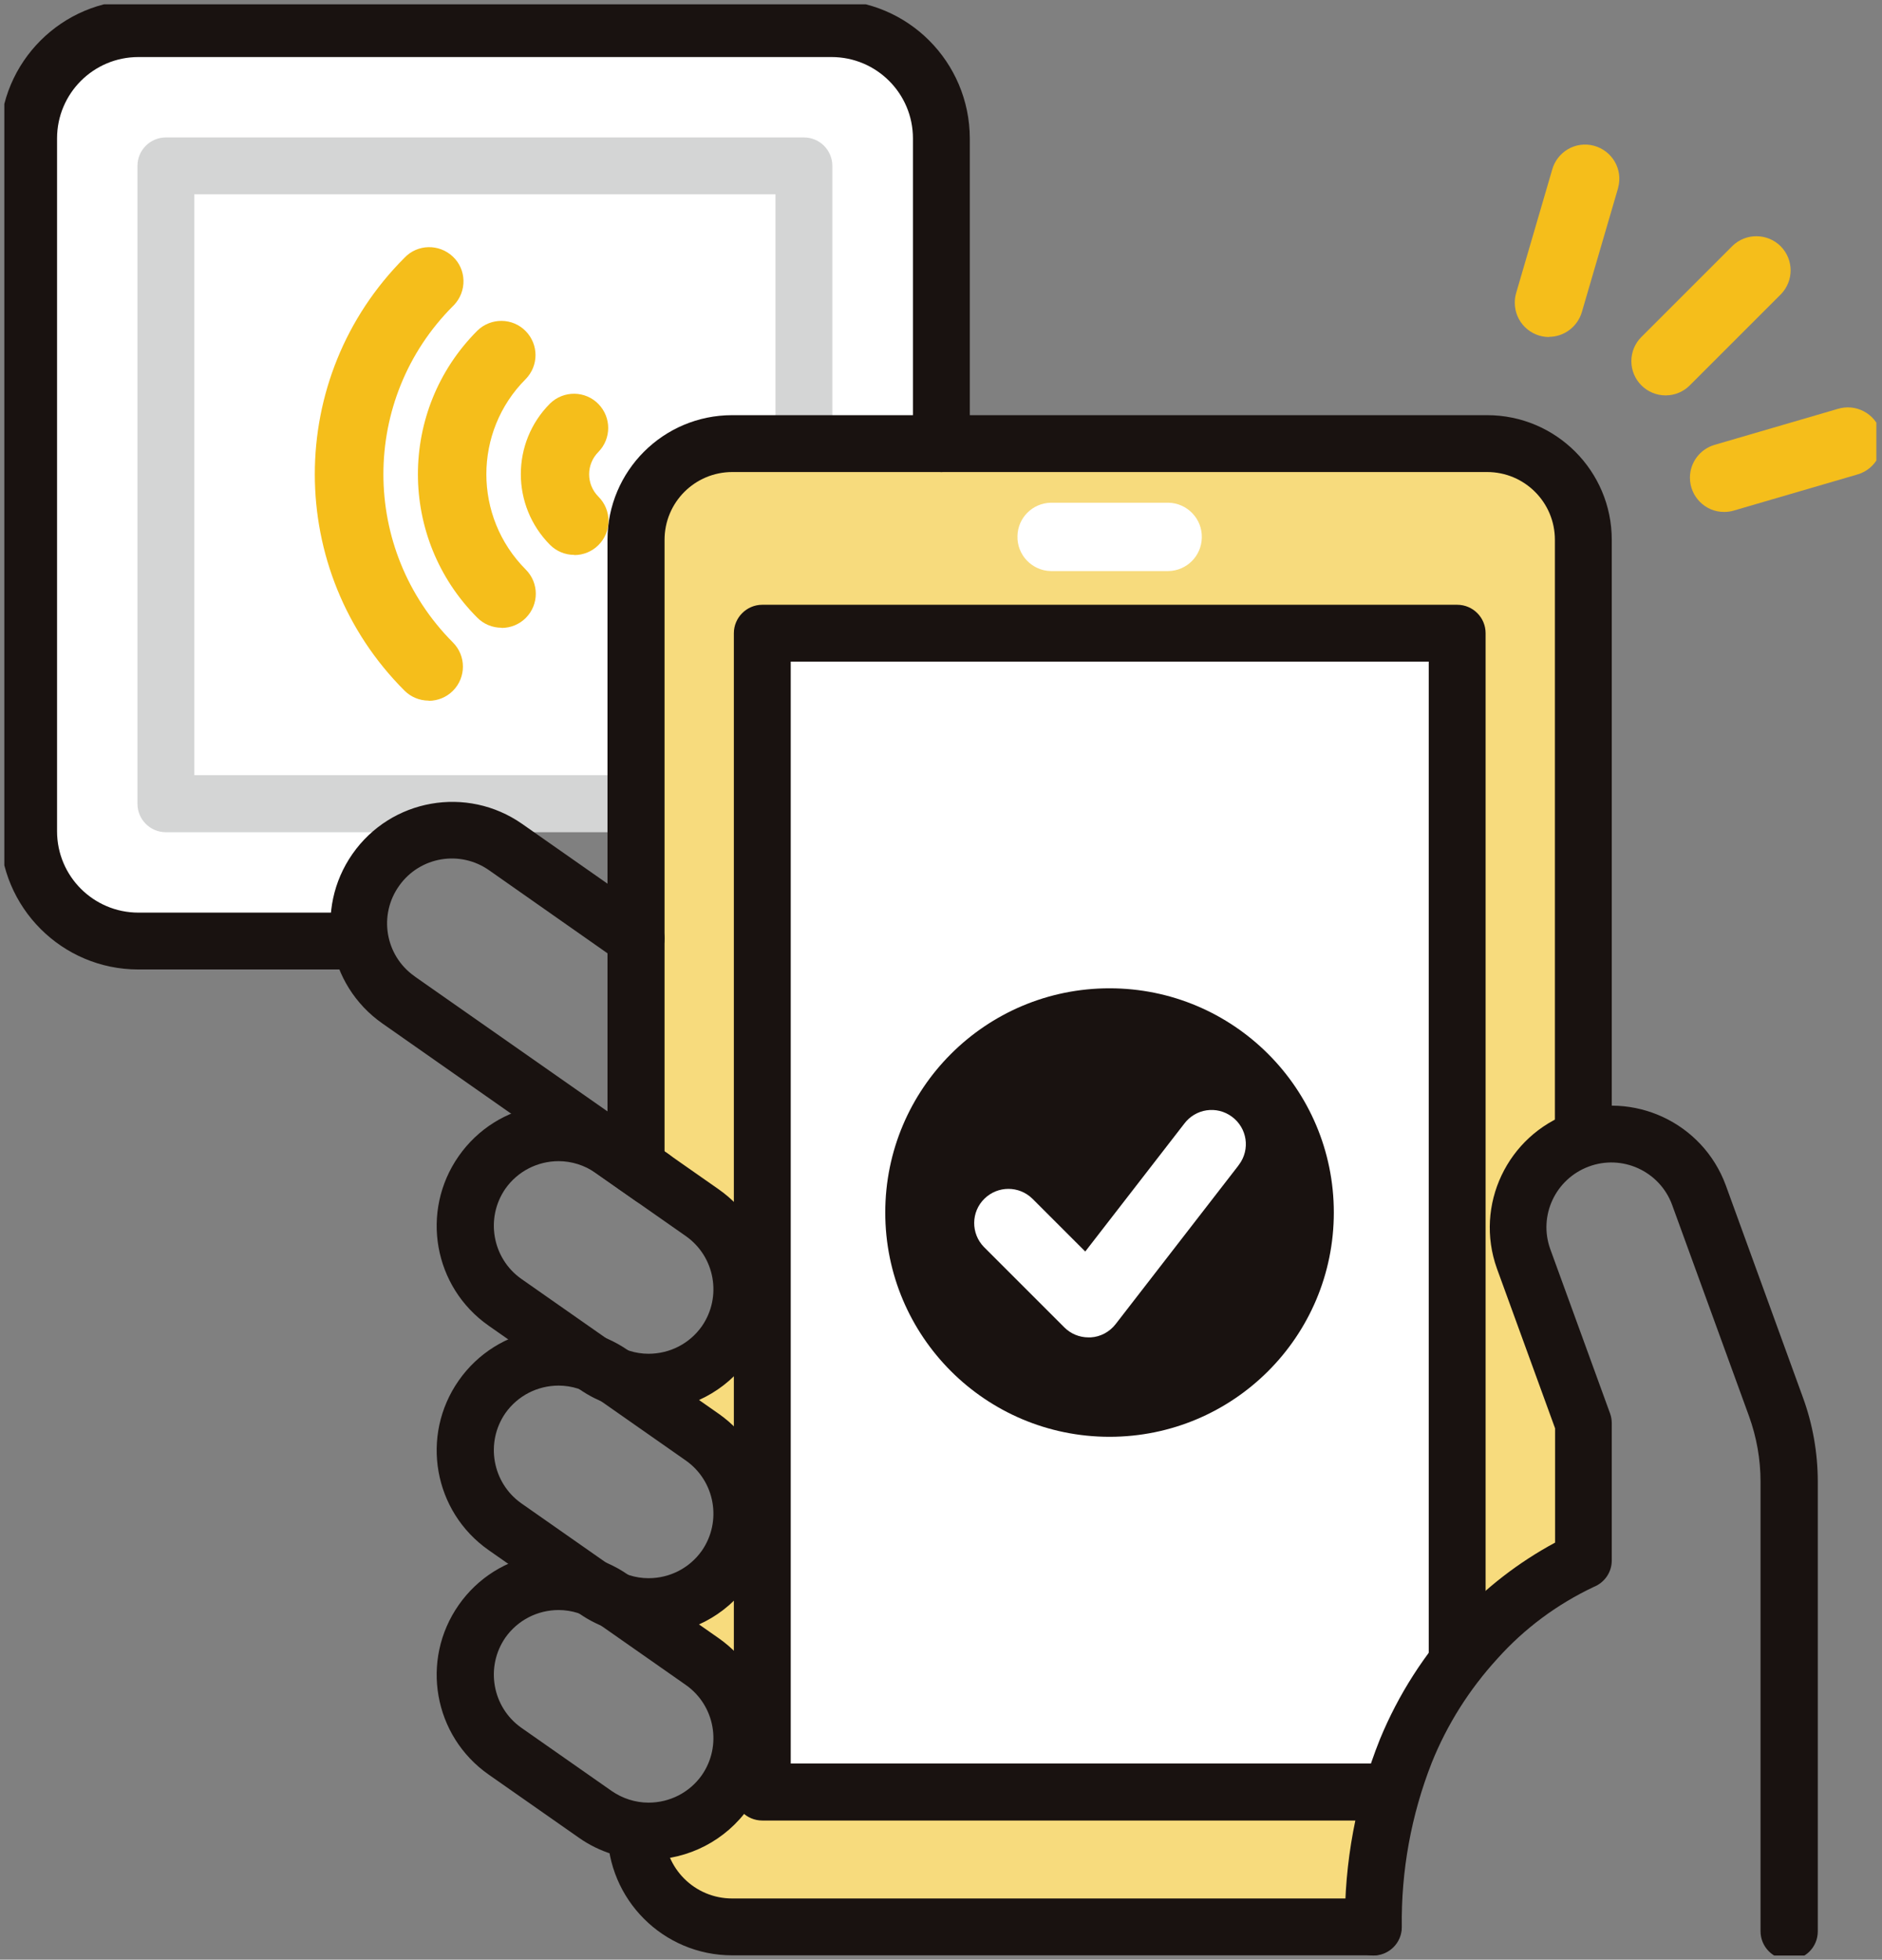 <?xml version="1.0" encoding="UTF-8"?>
<svg id="_レイヤー_2" data-name="レイヤー 2" xmlns="http://www.w3.org/2000/svg" xmlns:xlink="http://www.w3.org/1999/xlink" viewBox="0 0 99.94 104.08">
  <rect x="0" y="0" width="99.94" height="104.08" fill="#808080" stroke="none"/>
  <defs>
    <style>
      .cls-1 {
        clip-path: url(#clippath);
      }

      .cls-2 {
        fill: none;
      }

      .cls-2, .cls-3, .cls-4, .cls-5, .cls-6, .cls-7 {
        stroke-width: 0px;
      }

      .cls-3 {
        fill: #f7db7d;
      }

      .cls-4 {
        fill: #191210;
      }

      .cls-5 {
        fill: #d4d5d5;
      }

      .cls-6 {
        fill: #fff;
      }

      .cls-7 {
        fill: #f5be1b;
      }
    </style>
    <clipPath id="clippath">
      <rect class="cls-2" x=".23" y=".23" width="99.41" height="103.63"/>
    </clipPath>
  </defs>
  <g id="_グループ_161" data-name="グループ 161">
    <g class="cls-1">
      <g id="_グループ_160" data-name="グループ 160">
        <path id="_パス_102" data-name="パス 102" class="cls-6" d="M2.8,44.15V7.35c0-2.51,2.04-4.55,4.55-4.55h36.8c2.51,0,4.55,2.04,4.55,4.55v14.92h-4.73v-13.46c0-.71-.57-1.29-1.28-1.29,0,0,0,0,0,0H8.81c-.71,0-1.29.58-1.29,1.29v33.88c0,.71.57,1.29,1.29,1.29h11.62c-1.56,1.09-2.52,2.83-2.63,4.72H7.35c-2.51,0-4.55-2.04-4.55-4.55"/>
        <path id="_パス_103" data-name="パス 103" class="cls-6" d="M32.48,28.67v12.73H10.09V10.09h31.31v12.18h-2.52c-3.53,0-6.4,2.87-6.4,6.4"/>
        <path id="_パス_104" data-name="パス 104" class="cls-3" d="M38.04,87.2l-1.39-.97c.98-.37,1.86-.99,2.53-1.8v3.84c-.33-.4-.72-.76-1.14-1.07"/>
        <path id="_パス_105" data-name="パス 105" class="cls-3" d="M39.19,76.32c-.34-.39-.72-.74-1.14-1.04l-1.38-.97c.98-.37,1.85-.98,2.53-1.77v3.78Z"/>
        <path id="_パス_106" data-name="パス 106" class="cls-3" d="M35.28,98.47c.09-.01.17,0,.26-.02,1.59-.28,3-1.16,3.95-2.47.24.3.6.47.98.48h31.76c-.32,1.51-.5,3.05-.56,4.59h-32.8c-1.63,0-3.07-1.04-3.6-2.58"/>
        <path id="_パス_107" data-name="パス 107" class="cls-6" d="M76.09,87.79c-1.38,1.85-2.45,3.91-3.17,6.1h-31.16v-58.97h34.33v52.87Z"/>
        <path id="_パス_108" data-name="パス 108" class="cls-3" d="M79.9,62.51c-.71,1.5-.78,3.22-.21,4.77l3.1,8.53v6.24c-1.5.78-2.89,1.76-4.13,2.91v-51.33c0-.71-.57-1.29-1.28-1.29h-36.9c-.71,0-1.28.58-1.28,1.29v30.8c-.33-.4-.72-.76-1.14-1.07l-2.65-1.85h0l-.33-.24V28.67c0-2.11,1.71-3.82,3.82-3.82h40.09c2.11,0,3.82,1.71,3.82,3.82v30.91c-1.27.62-2.29,1.65-2.89,2.93"/>
        <path id="_パス_109" data-name="パス 109" class="cls-5" d="M33.77,44.2H8.81c-.84,0-1.51-.68-1.51-1.51h0V8.81c0-.84.68-1.51,1.51-1.51,0,0,0,0,0,0h33.88c.84,0,1.51.68,1.51,1.51h0v14.65c0,.84-.68,1.51-1.51,1.51s-1.51-.68-1.51-1.51v-13.14H10.32v30.85h23.45c.84,0,1.51.68,1.51,1.51s-.68,1.51-1.51,1.51h0Z"/>
        <path id="_パス_110" data-name="パス 110" class="cls-4" d="M19.07,51.49H7.35c-4.06,0-7.34-3.29-7.35-7.35V7.35C0,3.29,3.29,0,7.35,0h36.8c4.06,0,7.34,3.29,7.35,7.35v16.21c0,.84-.68,1.51-1.51,1.51s-1.51-.68-1.51-1.51V7.35c0-2.39-1.94-4.32-4.32-4.32H7.35c-2.39,0-4.32,1.94-4.32,4.32v36.8c0,2.39,1.94,4.32,4.32,4.32h11.72c.84,0,1.51.68,1.51,1.51s-.68,1.51-1.51,1.51h0Z"/>
        <path id="_パス_111" data-name="パス 111" class="cls-4" d="M70.83,64.4c0,6.58-5.33,11.91-11.91,11.91s-11.91-5.33-11.91-11.91,5.33-11.91,11.91-11.91h0c6.58,0,11.91,5.33,11.91,11.91"/>
        <path id="_パス_112" data-name="パス 112" class="cls-6" d="M57.8,71.03c-.48,0-.94-.19-1.28-.53l-4.27-4.27c-.7-.72-.69-1.87.03-2.57.71-.69,1.83-.69,2.54,0l2.81,2.81,5.25-6.78c.6-.81,1.73-.98,2.54-.38.81.6.98,1.73.38,2.54-.02.02-.03.04-.05.07l-6.51,8.41c-.32.41-.8.67-1.32.7-.04,0-.08,0-.12,0Z"/>
        <path id="_線_19" data-name="線 19" class="cls-7" d="M88.45,21c-1,0-1.82-.81-1.82-1.82,0-.48.19-.94.53-1.28l4.84-4.84c.72-.7,1.87-.68,2.57.03.69.71.69,1.83,0,2.54l-4.84,4.84c-.34.34-.8.53-1.28.53Z"/>
        <path id="_線_20" data-name="線 20" class="cls-7" d="M82.26,17.9c-1,0-1.82-.81-1.82-1.82,0-.17.02-.34.07-.51l1.91-6.54c.26-.97,1.25-1.55,2.22-1.29.97.26,1.55,1.25,1.29,2.22,0,.03-.02.06-.02.08l-1.91,6.54c-.23.77-.94,1.31-1.74,1.31Z"/>
        <path id="_線_21" data-name="線 21" class="cls-7" d="M91.55,27.19c-1,0-1.81-.82-1.81-1.82,0-.8.53-1.51,1.3-1.74l6.54-1.91c.96-.3,1.98.23,2.28,1.19s-.23,1.98-1.19,2.28c-.02,0-.05.01-.07.02l-6.54,1.91c-.17.05-.34.07-.51.07Z"/>
        <path id="_パス_113" data-name="パス 113" class="cls-4" d="M34.65,64.07c-.31,0-.61-.1-.87-.27l-13.47-9.44c-2.93-2.05-3.64-6.08-1.59-9.01,2.05-2.93,6.08-3.64,9.01-1.59l6.91,4.84c.69.48.85,1.43.37,2.11-.48.69-1.43.85-2.11.37h0l-6.9-4.84c-1.55-1.11-3.7-.75-4.8.8-1.11,1.55-.75,3.7.8,4.8.02.01.04.03.05.04l13.47,9.43c.68.48.85,1.42.37,2.11-.28.4-.75.64-1.24.64h0Z"/>
        <path id="_パス_114" data-name="パス 114" class="cls-4" d="M34.45,74.93h0c-1.32,0-2.62-.4-3.7-1.16l-4.8-3.36c-2.93-2.05-3.64-6.08-1.59-9.01,2.05-2.93,6.08-3.64,9.01-1.59l4.8,3.36c2.92,2.05,3.64,6.08,1.59,9-1.21,1.73-3.2,2.76-5.31,2.76ZM29.67,61.67c-1.13,0-2.18.54-2.83,1.46-1.08,1.56-.7,3.7.84,4.79l4.8,3.36c.58.4,1.26.62,1.96.62,1.13,0,2.18-.54,2.83-1.46,1.08-1.56.7-3.7-.85-4.79l-4.8-3.36c-.57-.4-1.26-.62-1.96-.62Z"/>
        <path id="_パス_115" data-name="パス 115" class="cls-4" d="M34.45,86.85h0c-1.32,0-2.62-.4-3.7-1.16l-4.8-3.36c-2.93-2.05-3.64-6.08-1.59-9.01,2.05-2.93,6.08-3.64,9.01-1.59l4.8,3.36c2.92,2.05,3.64,6.08,1.59,9-1.21,1.73-3.2,2.76-5.31,2.76ZM29.67,73.59c-1.13,0-2.18.54-2.83,1.46-1.08,1.56-.7,3.7.84,4.79l4.8,3.36c.58.4,1.26.62,1.96.62,1.13,0,2.18-.54,2.83-1.46,1.08-1.56.7-3.7-.85-4.79l-4.8-3.36c-.57-.4-1.26-.62-1.96-.62Z"/>
        <path id="_パス_116" data-name="パス 116" class="cls-4" d="M34.45,98.77h0c-1.32,0-2.62-.4-3.7-1.16l-4.8-3.36c-2.93-2.05-3.64-6.08-1.59-9.01s6.08-3.64,9.01-1.59h0l4.8,3.36c2.92,2.05,3.64,6.08,1.59,9-1.21,1.73-3.2,2.76-5.31,2.76h0ZM29.67,85.51c-1.13,0-2.18.54-2.83,1.46-1.08,1.56-.7,3.7.84,4.79l4.8,3.36c.58.4,1.26.62,1.96.62,1.13,0,2.18-.54,2.83-1.46,1.08-1.56.7-3.7-.85-4.79l-4.8-3.36c-.57-.4-1.26-.62-1.96-.62Z"/>
        <path id="_パス_117" data-name="パス 117" class="cls-4" d="M33.77,63.45c-.84,0-1.51-.68-1.51-1.51h0V28.67c0-3.66,2.97-6.62,6.62-6.62h40.09c3.66,0,6.62,2.97,6.62,6.62v31.69c0,.84-.68,1.51-1.51,1.51s-1.51-.68-1.51-1.51v-31.69c0-1.99-1.61-3.6-3.6-3.6h-40.08c-1.99,0-3.6,1.61-3.6,3.6v33.27c0,.83-.67,1.51-1.51,1.51Z"/>
        <path id="_パス_118" data-name="パス 118" class="cls-4" d="M72.91,103.85h-34.03c-3.66,0-6.62-2.97-6.62-6.62,0-.84.68-1.51,1.51-1.51.83,0,1.51.68,1.51,1.51,0,1.99,1.61,3.6,3.6,3.6h34.03c.84,0,1.51.68,1.51,1.51s-.68,1.51-1.51,1.51h0Z"/>
        <path id="_パス_119" data-name="パス 119" class="cls-4" d="M73.88,96.69h-33.4c-.84,0-1.51-.68-1.51-1.51h0v-61.55c0-.83.68-1.51,1.51-1.51h36.9c.84,0,1.51.68,1.51,1.51h0v54.63c0,.84-.68,1.51-1.51,1.51s-1.51-.68-1.51-1.51v-53.12h-33.88v58.52h31.89c.84,0,1.51.68,1.51,1.51s-.68,1.51-1.51,1.51Z"/>
        <path id="_線_22" data-name="線 22" class="cls-6" d="M62.05,30.33h-6.25c-1-.02-1.8-.86-1.77-1.86.02-.97.8-1.75,1.77-1.77h6.25c1,.02,1.8.86,1.77,1.86-.02.97-.8,1.75-1.77,1.77Z"/>
        <path id="_パス_120" data-name="パス 120" class="cls-4" d="M95,104.08c-.84,0-1.51-.68-1.51-1.51h0v-23.88c0-1.19-.21-2.36-.61-3.47l-4.09-11.24c-.66-1.78-2.65-2.69-4.43-2.02-1.76.66-2.67,2.6-2.04,4.37l3.18,8.74c.06.17.09.34.09.52v7.29c0,.62-.38,1.17-.95,1.4-1.95.92-3.69,2.21-5.13,3.82-1.48,1.62-2.66,3.48-3.48,5.52-1.09,2.78-1.63,5.74-1.59,8.73,0,.84-.68,1.51-1.51,1.51s-1.51-.68-1.51-1.51c-.04-3.42.59-6.81,1.86-9.98.98-2.38,2.38-4.56,4.13-6.44,1.49-1.61,3.24-2.96,5.17-4v-6.07l-3.09-8.49c-1.2-3.36.55-7.06,3.91-8.27,3.34-1.19,7.01.52,8.24,3.84l4.09,11.25c.53,1.44.8,2.97.8,4.51v23.88c0,.84-.68,1.51-1.51,1.51,0,0,0,0,0,0Z"/>
        <path id="_パス_121" data-name="パス 121" class="cls-7" d="M22.76,37.21c-.48,0-.94-.19-1.28-.53-6.35-6.35-6.35-16.64,0-22.99.69-.73,1.84-.75,2.57-.06s.75,1.84.06,2.57c-.02.02-.04.04-.06.06-4.92,4.93-4.92,12.92,0,17.86.71.71.71,1.86,0,2.57-.34.34-.8.53-1.28.53h0Z"/>
        <path id="_パス_122" data-name="パス 122" class="cls-7" d="M26.63,33.34c-.48,0-.94-.19-1.28-.53-4.21-4.21-4.21-11.04,0-15.25.72-.7,1.87-.69,2.57.03.69.71.69,1.83,0,2.54-2.79,2.79-2.79,7.32,0,10.12.71.71.71,1.86,0,2.57-.34.34-.8.53-1.28.53h0Z"/>
        <path id="_パス_123" data-name="パス 123" class="cls-7" d="M30.49,29.47c-.48,0-.94-.19-1.28-.53-2.07-2.08-2.07-5.44,0-7.51.72-.7,1.87-.69,2.57.03.69.71.69,1.83,0,2.54-.66.66-.66,1.72,0,2.38.71.71.71,1.86,0,2.57-.34.34-.8.53-1.28.53h0Z"/>
      </g>
    </g>
  </g>
</svg>